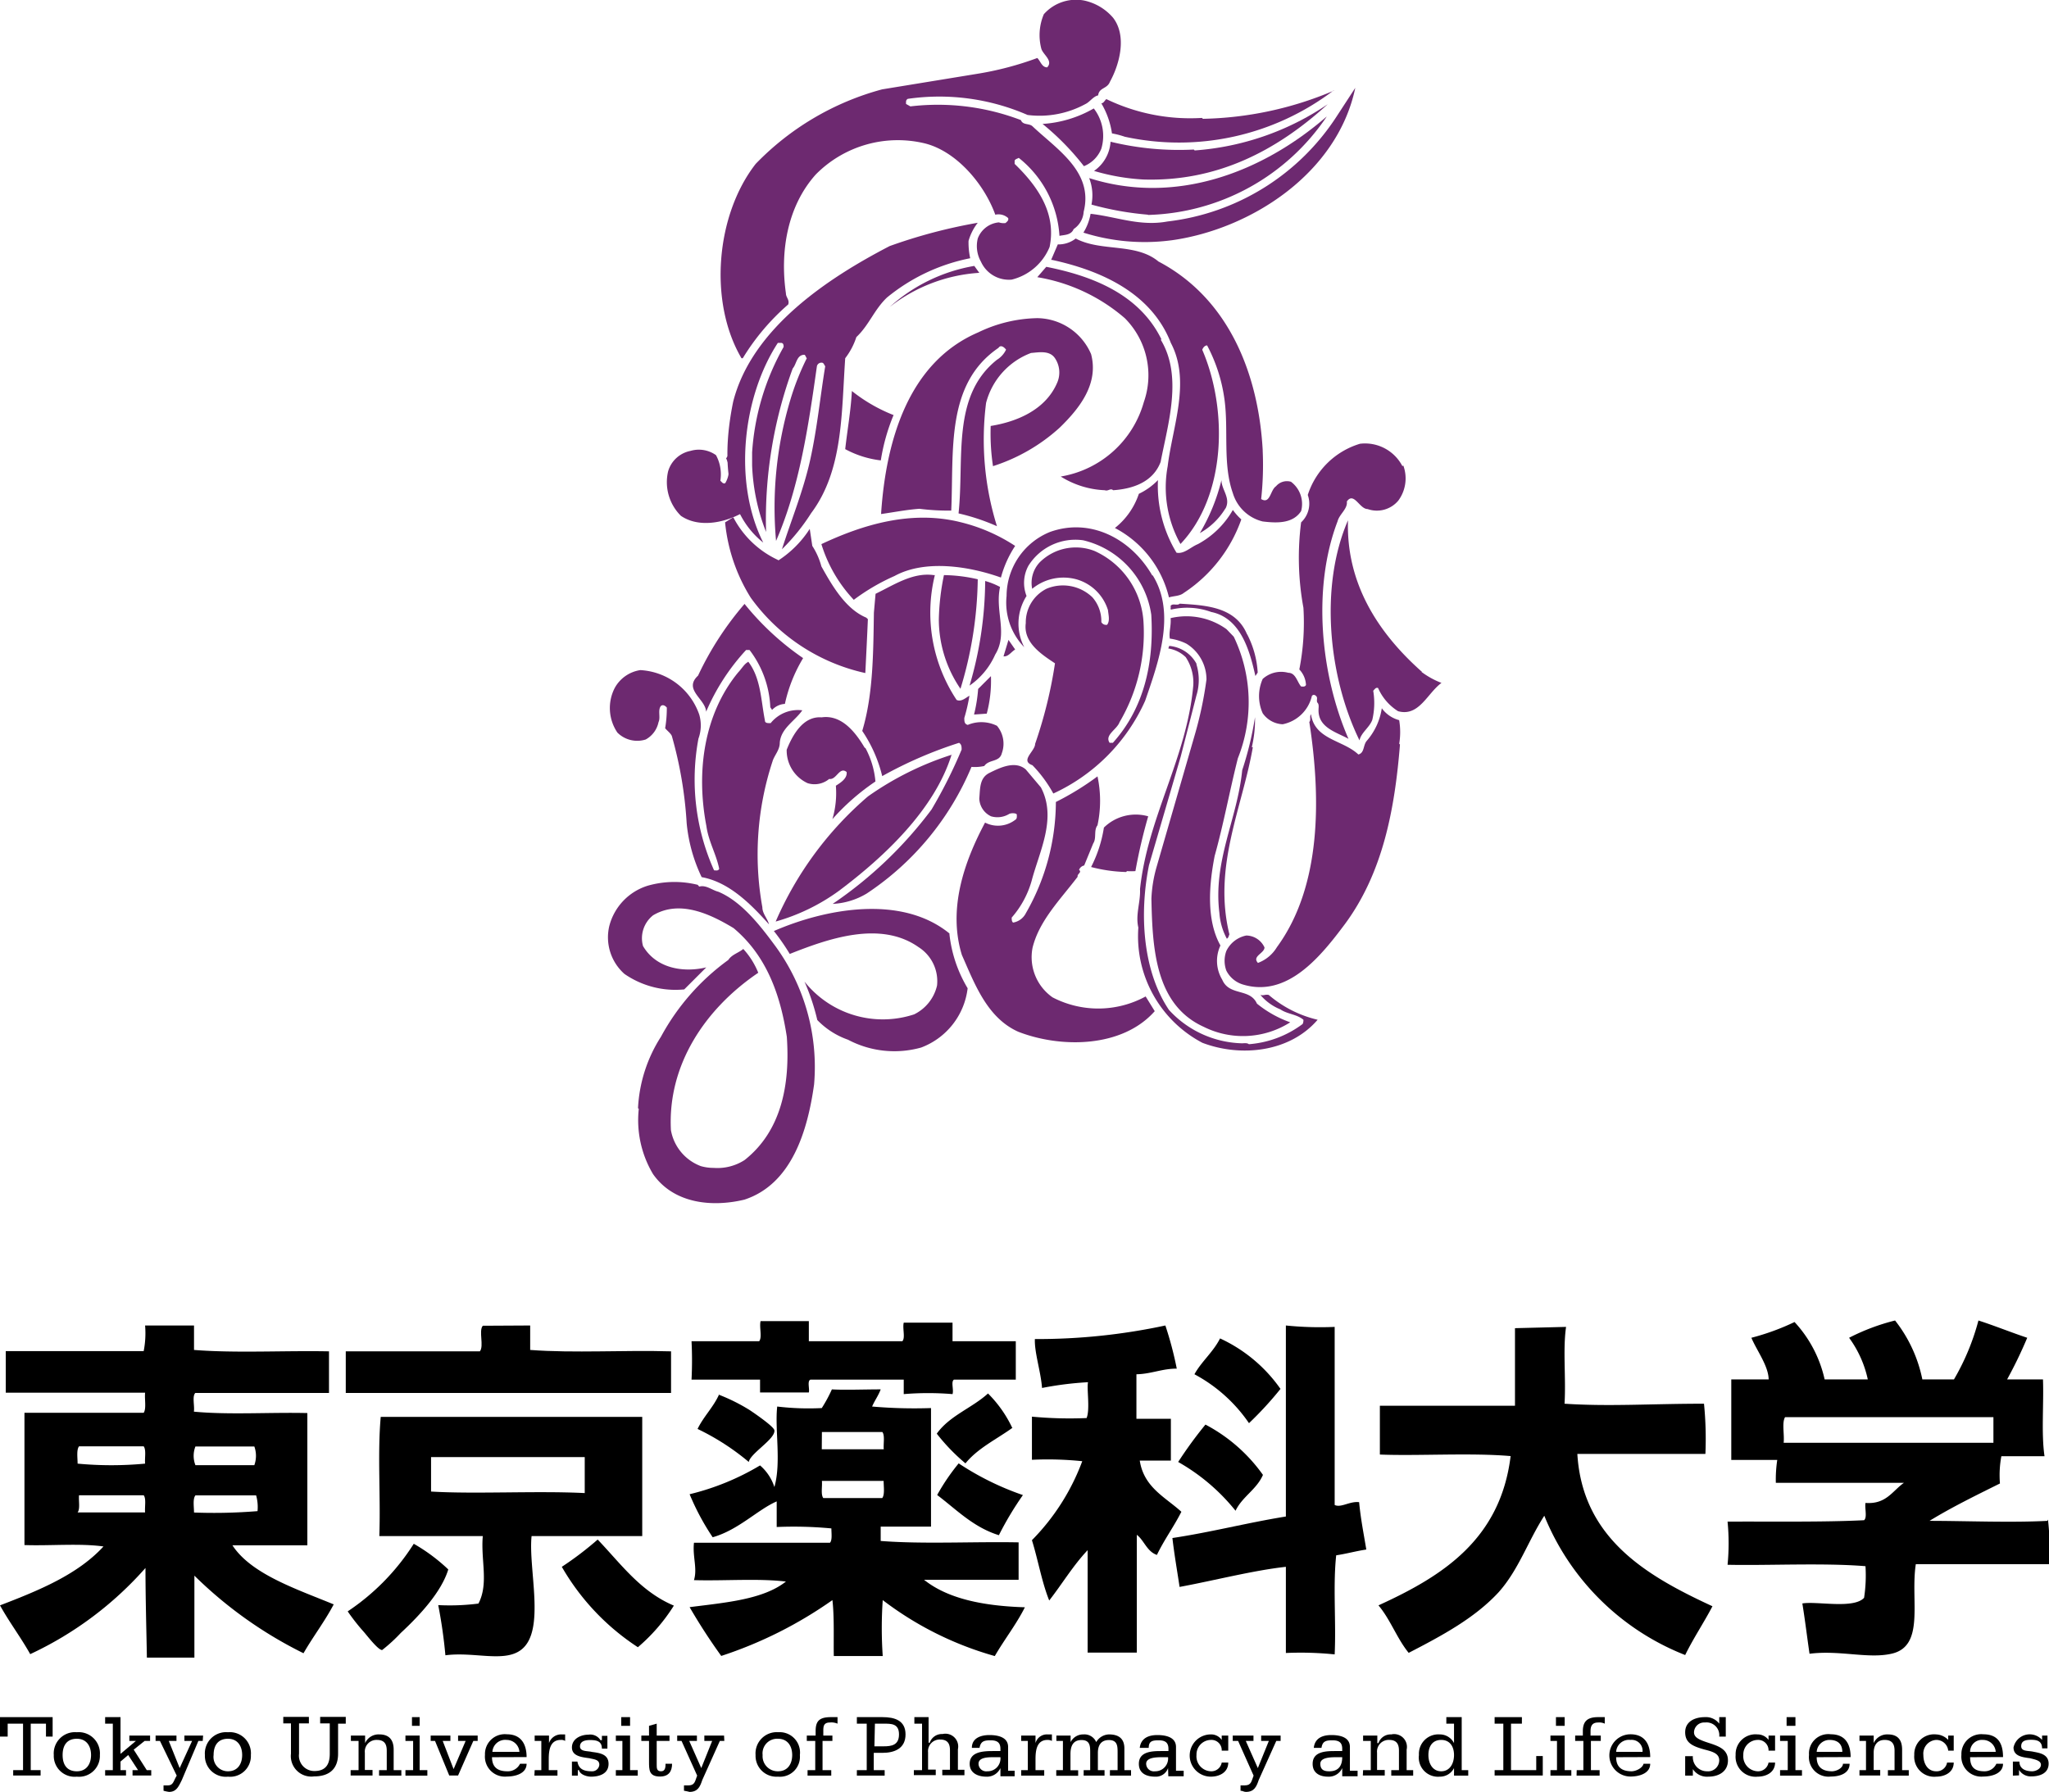 <svg height="139.95" viewBox="0 0 160 139.95" width="160" xmlns="http://www.w3.org/2000/svg" xmlns:xlink="http://www.w3.org/1999/xlink"><clipPath id="a" transform="translate(0 -.02)"><path d="m0 0h160v140h-160z"/></clipPath><g clip-path="url(#a)"><g fill="#6d2970"><path d="m86.92 1.41c1.09 1.42.51 3.62-.25 5-.22.57-.84.43-.92 1.06-.4.09-.65.52-1 .68a7.47 7.47 0 0 1 -4.51.85 17.26 17.26 0 0 0 -9.35-1.26c-.17.09-.14.24-.14.4l.34.19a18.17 18.17 0 0 1 8.63 1.07c.15.41.64.24.9.48 1.9 1.8 4.79 3.56 4 6.68a1.75 1.75 0 0 1 -.78 1.35c-.2.48-.71.45-1.11.53a8.42 8.42 0 0 0 -3.18-6.09c-.1.07-.24.07-.32.21v.26c1.83 1.77 3.27 3.88 2.73 6.49a4.31 4.31 0 0 1 -2.96 2.55 2.39 2.39 0 0 1 -2.4-1.4 2.49 2.49 0 0 1 -.25-1.81 1.94 1.94 0 0 1 1.65-1.26 1.13 1.13 0 0 0 .52.05c.1-.1.27-.2.2-.39a1.12 1.12 0 0 0 -1-.26c-.86-2.38-3-4.92-5.46-5.56a9 9 0 0 0 -8.56 2.42c-2.22 2.48-2.8 6-2.33 9.28 0 .33.3.5.18.87a17.81 17.81 0 0 0 -3.55 4.2h-.1c-2.59-4.41-2-11.2 1.11-15.18a21.48 21.48 0 0 1 9.87-5.82l7.4-1.21a24.81 24.81 0 0 0 4.72-1.24c.25.24.35.73.77.73.5-.52-.34-1-.46-1.47a4.17 4.17 0 0 1 .2-2.68 3.36 3.36 0 0 1 3.14-1.07 4.11 4.11 0 0 1 2.27 1.35" transform="translate(0 -.02)"/><path d="m91.46 18.79a15.89 15.89 0 0 1 -6.86-.6 4.16 4.16 0 0 0 .56-1.47c2 .22 3.84 1 6 .6a18.26 18.26 0 0 0 13.23-8.23l1.44-2.21c-1.41 6.72-8.21 11.06-14.36 11.91" transform="translate(0 -.02)"/><path d="m104.13 7.09a19.94 19.94 0 0 1 -16.3 3.61 6.59 6.59 0 0 0 -1-.26 6.49 6.49 0 0 0 -.83-2.35c.17 0 .25-.21.39-.33a15.06 15.06 0 0 0 7.47 1.47l.07.07a27.41 27.41 0 0 0 10.25-2.21" transform="translate(0 -.02)"/><path d="m103.68 8.16c-4.09 3.73-8.75 6.06-14.41 5.88a16.68 16.68 0 0 1 -3.84-.67 3 3 0 0 0 1.29-2.28 22.59 22.59 0 0 0 6.5.61l.07.07a21.19 21.19 0 0 0 10.39-3.61" transform="translate(0 -.02)"/><path d="m86 11.63a2.43 2.43 0 0 1 -1.36 1.37 20.34 20.34 0 0 0 -3.23-3.3 9.17 9.17 0 0 0 4-1.21 3.5 3.5 0 0 1 .59 3.14" transform="translate(0 -.02)"/><path d="m89.66 16.79a23.89 23.89 0 0 1 -4.43-.79 3.71 3.71 0 0 0 -.18-2.07c6.72 2.14 13.5-.42 18.56-4.82a17.38 17.38 0 0 1 -14 7.7" transform="translate(0 -.02)"/><path d="m75.63 18.86a5.83 5.83 0 0 0 .13 1.33 14.74 14.74 0 0 0 -6.5 3.07c-1 .95-1.4 2.16-2.39 3.09a5.45 5.45 0 0 1 -.87 1.65c-.3 4.3-.15 8.75-2.66 12.1a15.74 15.74 0 0 1 -2.28 2.82c.74-2.33 1.67-4.56 2.21-7s.77-4.87 1.17-7.3c-.08-.07-.08-.19-.2-.26a.36.36 0 0 0 -.45.26c-.67 4.73-1.36 9.44-3.19 13.65a29.28 29.28 0 0 1 1.11-11 20.22 20.22 0 0 1 1.29-3.27c-.08-.08-.08-.2-.18-.27-.62 0-.61.72-.92 1.07a34.22 34.22 0 0 0 -2.08 12.77 15.81 15.81 0 0 1 -1.09-5.21v-1a19.25 19.25 0 0 1 2.46-8.24c0-.12 0-.31-.2-.32h-.25c-2.74 4.2-3.52 10.87-1.14 15.6-3.22-2.55-3.12-7.23-2.35-11 1.46-5.76 7.44-9.68 12.22-12.16a41.17 41.17 0 0 1 6.88-1.82 4.14 4.14 0 0 0 -.72 1.42" transform="translate(0 -.02)"/><path d="m90.49 20.46c5.48 2.9 7.78 8.79 8.11 14.71v.07a24.59 24.59 0 0 1 -.12 3.76c.71.43.71-.71 1.16-1a1.11 1.11 0 0 1 1.17-.35 2.16 2.16 0 0 1 .79 2.29c-.65 1-1.93.94-3 .81a3.23 3.23 0 0 1 -2.33-2.21c-.8-2.26-.33-4.9-.65-7.29a12.59 12.59 0 0 0 -1.36-4.25c-.2 0-.33.2-.38.34 2 4.64 1.89 11.39-1.7 15.17a9.07 9.07 0 0 1 -1-6.07c.37-3.09 1.83-6.63.25-9.63-1.55-4-5.63-5.7-9.28-6.49h-.07l.52-1.21a2.18 2.18 0 0 0 1.4-.46c2 1.06 4.69.31 6.48 1.81" transform="translate(0 -.02)"/><path d="m76.47 21.33a12.64 12.64 0 0 0 -7 2.67 13.16 13.16 0 0 1 6.61-3.21z" transform="translate(0 -.02)"/><path d="m90.63 26.54c1.74 2.86.58 6.54 0 9.56-.61 1.61-2.23 2.11-3.71 2.21-.21-.19-.38.1-.65 0a7 7 0 0 1 -3.44-1.07 8.12 8.12 0 0 0 6.49-5.82 6.31 6.31 0 0 0 -1.49-6.55 13.91 13.91 0 0 0 -6.83-3.2l.7-.81c3.47.69 7.24 2.07 9 5.68" transform="translate(0 -.02)"/><path d="m81 24.87a4.63 4.63 0 0 1 4.2 2.81c.6 2.28-.84 4.18-2.46 5.75a14.14 14.14 0 0 1 -5.2 3 17 17 0 0 1 -.18-3.14c2-.32 4.26-1.23 5.18-3.35a2 2 0 0 0 -.16-1.94c-.42-.63-1.25-.46-1.87-.41a5.69 5.69 0 0 0 -3.51 3.9 22.71 22.71 0 0 0 .85 9.63 16.51 16.51 0 0 0 -3-1c.46-4.31-.57-9.16 3-12a1.87 1.87 0 0 0 .71-.79c-.14-.19-.42-.41-.59-.14-4.14 2.82-3.48 8-3.69 12.71a17.68 17.68 0 0 1 -2.48-.14c-1 .07-2 .27-3 .41.37-5.66 2.1-11.84 7.59-14.19a11 11 0 0 1 4.61-1.11" transform="translate(0 -.02)"/><path d="m69.78 32.43a15.48 15.48 0 0 0 -1 3.55 7.71 7.71 0 0 1 -2.78-.88c.17-1.52.44-3 .52-4.54a12.64 12.64 0 0 0 3.23 1.87" transform="translate(0 -.02)"/><path d="m109.58 36.38a2.92 2.92 0 0 1 -.39 2.74 2.18 2.18 0 0 1 -2.4.66c-.63 0-1.07-1.38-1.62-.59.08.57-.59 1-.72 1.54-2 5.23-1.33 12 .85 17-.92-.52-2.38-.86-2.34-2.28 0-.17.05-.4-.07-.53s0-.35-.07-.47-.25-.24-.38-.07a2.93 2.93 0 0 1 -2.28 2.21 2 2 0 0 1 -1.56-.86 3.29 3.29 0 0 1 0-2.68 2.14 2.14 0 0 1 2-.48c.58 0 .69.72 1 1.07.13 0 .3.05.38-.12a1.88 1.88 0 0 0 -.52-1.21 19.05 19.05 0 0 0 .32-4.82 21.6 21.6 0 0 1 -.18-6.67 2 2 0 0 0 .52-2.14 6.14 6.14 0 0 1 4.08-4 3.29 3.29 0 0 1 3.31 1.75" transform="translate(0 -.02)"/><path d="m58.23 39.92c-1.39.88-3.57 1.41-5.06.39a3.7 3.7 0 0 1 -1-3.47 2.27 2.27 0 0 1 1.74-1.6 2.31 2.31 0 0 1 2 .33 3.15 3.15 0 0 1 .34 2c.12.1.2.26.38.19a2 2 0 0 0 .07-1.94l.72-1a14.87 14.87 0 0 0 .77 5.15" transform="translate(0 -.02)"/><path d="m91.87 43.19c.6.12 1.1-.44 1.67-.67a6.94 6.94 0 0 0 2.73-2.67 4.55 4.55 0 0 0 .66.74 11.38 11.38 0 0 1 -4.49 5.74c-.32.26-.78.23-1.16.35a8.31 8.31 0 0 0 -4.22-5.42 5.71 5.71 0 0 0 1.87-2.67 5.12 5.12 0 0 0 1.49-1.07 10.1 10.1 0 0 0 1.45 5.67" transform="translate(0 -.02)"/><path d="m95.69 39.73a5.46 5.46 0 0 1 -2 1.93 15.1 15.1 0 0 0 1.69-4.14c0 .75.74 1.39.32 2.21" transform="translate(0 -.02)"/><path d="m60.77 43.8a8.28 8.28 0 0 0 2.46-2.47l.2 1.33a5.59 5.59 0 0 1 .71 1.6c.83 1.49 1.89 3.33 3.5 4l.13.12c-.06 1.41-.13 2.81-.2 4.21a15 15 0 0 1 -8.95-5.89 13.56 13.56 0 0 1 -2-5.88l.64-.4a7.46 7.46 0 0 0 3.52 3.35" transform="translate(0 -.02)"/><path d="m79.27 42.66a8.44 8.44 0 0 0 -1.11 2.47c-2.43-.87-5.9-1.44-8.31-.12a16.21 16.21 0 0 0 -3.18 1.86 11.09 11.09 0 0 1 -2.53-4.35c3.23-1.52 7-2.67 10.84-1.72a13.61 13.61 0 0 1 4.29 1.86" transform="translate(0 -.02)"/><path d="m111 52.5a6.44 6.44 0 0 0 1.56.86c-1.11.81-1.75 2.66-3.39 2.21a4.06 4.06 0 0 1 -1.56-1.81c-.18-.07-.26.1-.38.21a5.76 5.76 0 0 1 -.07 2.27c-.22.61-.88 1-1 1.61-2.41-4.92-3.15-12-.9-17.19-.15 4.83 2.24 8.7 5.78 11.84" transform="translate(0 -.02)"/><path d="m90 44.94c1.88 3 .42 6.9-.58 9.82a14.49 14.49 0 0 1 -7.17 7.24 10.21 10.21 0 0 0 -1.63-2.21c-1-.36.21-1.09.21-1.67a35.05 35.05 0 0 0 1.55-6.29c-1-.67-2.49-1.6-2.28-3.14a2.94 2.94 0 0 1 1.63-2.69 3.32 3.32 0 0 1 3.57.67 2.82 2.82 0 0 1 .7 1.94.42.42 0 0 0 .45.21c.24-.31.1-.79.07-1.14a3.61 3.61 0 0 0 -2.46-2.41 3.85 3.85 0 0 0 -3.46.74 2.34 2.34 0 0 1 .59-2.07 4 4 0 0 1 4.29-.88 6.51 6.51 0 0 1 3.82 5.69 13.76 13.76 0 0 1 -1.88 7.68c-.2.57-1.19 1-.77 1.61h.25c2.45-2.73 3.22-6.25 3-10a7 7 0 0 0 -5.32-5.82 4.32 4.32 0 0 0 -4.28 2 2.8 2.8 0 0 0 -.14 2.35 4 4 0 0 0 -.18 4 5 5 0 0 1 -1.38-4 5.42 5.42 0 0 1 3.39-5c3.17-1.14 6.35.54 8 3.42" transform="translate(0 -.02)"/><path d="m73 44.94a12.31 12.31 0 0 0 1.7 9.75c.36.17.7-.16 1-.33a13.78 13.78 0 0 1 -.4 1.74c0 .25 0 .47.27.54a2.75 2.75 0 0 1 2.28.07 2.17 2.17 0 0 1 .38 2.14c-.18.72-1 .46-1.37 1a3.39 3.39 0 0 1 -1 .07 22.08 22.08 0 0 1 -8.18 9.89 5.68 5.68 0 0 1 -2.66.81 32.18 32.18 0 0 0 7.72-7.37 37.9 37.9 0 0 0 2.35-4.68c0-.21 0-.41-.2-.53a32.6 32.6 0 0 0 -6 2.6 10.83 10.83 0 0 0 -1.56-3.53c.86-2.85.86-6.12.91-9.24l.13-1.47c1.43-.69 2.9-1.69 4.54-1.46" transform="translate(0 -.02)"/><path d="m76.35 45.27a30.48 30.48 0 0 1 -1.35 8.55 9.63 9.63 0 0 1 -1.69-5.41 18.81 18.81 0 0 1 .4-3.47 12.18 12.18 0 0 1 2.66.33" transform="translate(0 -.02)"/><path d="m78.09 45.87c-.41 1.9.64 3.64-.38 5.28a5.77 5.77 0 0 1 -2 2.42 29.33 29.33 0 0 0 1.22-8.17 5.72 5.72 0 0 1 1.17.47" transform="translate(0 -.02)"/><path d="m97.38 49.55a7.41 7.41 0 0 1 .83 3l-.18.27c-.43-1.91-1.12-4.53-3.45-5a5.5 5.5 0 0 0 -3.12-.19c-.11 0 0-.19-.06-.27.16-.26.52 0 .72-.19 2 .13 4.35.22 5.26 2.4" transform="translate(0 -.02)"/><path d="m62.71 51.43a11.67 11.67 0 0 0 -1.42 3.57 1.47 1.47 0 0 0 -1 .47l-.14-.21a7.89 7.89 0 0 0 -1.62-4.47h-.27a16.8 16.8 0 0 0 -3.12 4.82c-.05-1-1.81-1.73-.63-2.82a24.4 24.4 0 0 1 3.63-5.6 21.4 21.4 0 0 0 4.54 4.21" transform="translate(0 -.02)"/><path d="m96.34 49.75a11.81 11.81 0 0 1 .32 9.5c-.64 2.53-1.11 5.12-1.81 7.62-.44 2.25-.67 5 .45 7a2.84 2.84 0 0 0 .14 2.67c.55 1.3 2.16.64 2.71 1.87a8.74 8.74 0 0 0 2.6 1.46 6.87 6.87 0 0 1 -6.76.35c-3.77-1.71-4-6.09-4.08-10a10.45 10.45 0 0 1 .4-2.47l3-10.38a29.24 29.24 0 0 0 .9-4.28 3.28 3.28 0 0 0 -1.56-2.79 4.18 4.18 0 0 0 -1.3-.4c-.09-.5.11-1 .06-1.6a5.36 5.36 0 0 1 4.36.86z" transform="translate(0 -.02)"/><path d="m79.27 50.75c-.32.19-.52.57-.91.54l.39-1.29z" transform="translate(0 -.02)"/><path d="m93.42 51.89a4.16 4.16 0 0 1 0 2.47l-1.22 4.75-2.48 8.49c-.75 3.73-.52 8.2 1.56 11.3a8 8 0 0 0 5.72 2.61c.09 0 .39-.05.52.07a8 8 0 0 0 4.2-1.58.7.7 0 0 0 .06-.33c-.53-.44-1.24-.43-1.8-.81a4 4 0 0 1 -1.56-1.13c.25.08.37-.06.65 0a9 9 0 0 0 3.82 1.94c-2.18 2.54-6 2.94-9 1.8a9.4 9.4 0 0 1 -5-9c-.24-1 .18-2 .13-3 .6-5.64 3.65-10.23 4.16-15.91a3.59 3.59 0 0 0 -.59-2.21 2.52 2.52 0 0 0 -1.36-.68l.07-.2a2.69 2.69 0 0 1 2.14 1.41" transform="translate(0 -.02)"/><path d="m58.42 51.69c1 1.29 1 3.05 1.31 4.6 0 .24.27.21.45.21a2.74 2.74 0 0 1 2.47-1c-.59.85-1.68 1.41-1.76 2.54 0 .57-.44 1-.57 1.46a23.24 23.24 0 0 0 -.79 11.38c0 .5.4.88.52 1.34-1.51-1.69-3.17-3.31-5.26-3.69a12.46 12.46 0 0 1 -1.17-4.21 31.68 31.68 0 0 0 -1.16-6.82c-.1-.22-.35-.39-.52-.6a9.46 9.46 0 0 0 .13-1.61c-.11-.14-.31-.27-.47-.12-.25.33 0 .88-.18 1.26a2 2 0 0 1 -1 1.35 2.19 2.19 0 0 1 -2.21-.54 3.42 3.42 0 0 1 -.21-3.48 2.74 2.74 0 0 1 2-1.4 5.17 5.17 0 0 1 4.6 3.47 3 3 0 0 1 -.06 1.88 17.32 17.32 0 0 0 1.22 10.29c.15 0 .32.06.4-.12-.23-1.15-.84-2.15-1-3.34-.83-4.32-.16-8.79 2.48-12 .27-.28.49-.68.77-.81" transform="translate(0 -.02)"/><path d="m77.06 55.76-1 .07a11.87 11.87 0 0 0 .32-2l1-1a10 10 0 0 1 -.33 2.94" transform="translate(0 -.02)"/><path d="m109.26 56.29a5.56 5.56 0 0 1 0 1.82l.06.06c-.41 5.09-1.34 10-4.28 14-1.93 2.59-4.55 5.83-8.04 4.73a2.14 2.14 0 0 1 -1.24-1.07 2.23 2.23 0 0 1 0-1.53 2.21 2.21 0 0 1 1.56-1.21 1.59 1.59 0 0 1 1.42.93c0 .46-1 .69-.51 1.21a2.91 2.91 0 0 0 1.48-1.23c3.48-4.75 3.45-11.63 2.53-17.59.15-.15 0-.43.13-.6.3 2 2.5 2 3.7 3.14.49-.12.36-.73.66-1.07a5 5 0 0 0 1.17-2.54 2.45 2.45 0 0 0 1.36.93" transform="translate(0 -.02)"/><path d="m67.57 58.43a6.76 6.76 0 0 1 .79 2.63 17.75 17.75 0 0 0 -3.36 2.94 7.21 7.21 0 0 0 .27-2.61c.34-.22.91-.56.84-1.07-.56-.46-.79.64-1.36.54a1.79 1.79 0 0 1 -1.69.33 2.81 2.81 0 0 1 -1.63-2.61c.46-1.15 1.28-2.64 2.73-2.53 1.6-.23 2.69 1.24 3.37 2.39" transform="translate(0 -.02)"/><path d="m97.83 58.38c-.83 4.77-3.13 9.32-1.83 14.62-.06.12-.06.26-.2.34a5 5 0 0 1 -.58-2c-.51-4.09 1.4-7.34 1.78-11.16a26.13 26.13 0 0 0 1-4.14 9.32 9.32 0 0 1 -.25 2.34" transform="translate(0 -.02)"/><path d="m74.32 58.92c-1.32 4.31-5.24 8-8.81 10.68a15.59 15.59 0 0 1 -4.94 2.4 27 27 0 0 1 7.2-9.77 23.88 23.88 0 0 1 6.55-3.26" transform="translate(0 -.02)"/><path d="m81.28 61.52c1.27 2.4-.12 5-.72 7.29a7.43 7.43 0 0 1 -1.56 2.88c0 .14 0 .31.11.39a1.37 1.37 0 0 0 1-.74 17.53 17.53 0 0 0 2.34-8.68 21.65 21.65 0 0 0 3.25-2 9.11 9.11 0 0 1 0 3.82c-.31.4-.06 1-.33 1.41l-.71 1.73a.55.55 0 0 0 -.4.34c.25.21-.17.31-.11.54-1.35 1.78-3 3.42-3.52 5.54a3.83 3.83 0 0 0 1.56 3.88 7.73 7.73 0 0 0 7.27-.07l.71 1.15c-2.54 2.87-7.32 2.9-10.65 1.61-2.45-1.09-3.42-3.77-4.41-6-1.11-3.61.19-7.3 1.81-10.34a2.21 2.21 0 0 0 2.35-.21c.16-.09.13-.26.13-.4s-.43-.15-.59-.07a1.76 1.76 0 0 1 -1.42.19 1.59 1.59 0 0 1 -.92-1.39c.07-.75 0-1.61.79-2s2-1 2.84-.27z" transform="translate(0 -.02)"/><path d="m89.66 63.78a42.34 42.34 0 0 0 -1 4.28 4.8 4.8 0 0 1 -.66 0l-.06.07a11.92 11.92 0 0 1 -2.74-.39 10.1 10.1 0 0 0 1-3.08 3.55 3.55 0 0 1 3.46-.88" transform="translate(0 -.02)"/><path d="m54.6 69.27c.54-.15 1 .28 1.49.4 1.82.76 3.29 2.66 4.48 4.28a16 16 0 0 1 3 10.77c-.5 3.57-1.72 7.78-5.44 9-2.49.6-5.5.34-7.14-2a8.22 8.22 0 0 1 -1.11-5.09l-.06-.05a11.37 11.37 0 0 1 1.79-5.58 17.93 17.93 0 0 1 5.26-6c.28-.43.8-.55 1.17-.86a6.12 6.12 0 0 1 1.17 1.86c-4.15 2.81-7.09 7.2-6.82 12.29a3.68 3.68 0 0 0 2.33 2.81 3.55 3.55 0 0 0 1 .14 3.92 3.92 0 0 0 2.42-.61c2.89-2.28 3.56-5.92 3.3-9.63-.49-3.2-1.54-6.3-4.16-8.49-1.79-1.08-4.19-2.24-6.28-1a2.28 2.28 0 0 0 -.79 2.4c1 1.71 3.07 2.11 4.94 1.67l-1.72 1.72a7 7 0 0 1 -4.67-1.21 3.82 3.82 0 0 1 -1.18-3.75 4.46 4.46 0 0 1 3-3.14 7.58 7.58 0 0 1 3.9-.07z" transform="translate(0 -.02)"/><path d="m74.14 73a10.37 10.37 0 0 0 1.42 4.21 5.66 5.66 0 0 1 -3.63 4.63 7.74 7.74 0 0 1 -5.71-.61 6.15 6.15 0 0 1 -2.4-1.54 17.11 17.11 0 0 0 -1-3 7.82 7.82 0 0 0 8.56 2.56 3.34 3.34 0 0 0 1.79-2.25 3.15 3.15 0 0 0 -1.44-3c-3-2.12-7.11-.64-10.06.53a17.37 17.37 0 0 0 -1.24-1.79c4-1.74 9.94-2.88 13.71.19" transform="translate(0 -.02)"/></g><path d="m59.35 103.21h3.81v1.57h7.3c.25-.26 0-1 .11-1.45h3.81v1.45h4.94v3h-4.83c-.25.16 0 .78-.11 1.13a23.07 23.07 0 0 0 -3.81 0v-1.13h-7.29c-.26.12-.05.71-.12 1h-3.81v-1h-5.35a30.12 30.12 0 0 0 0-3h5.28c.25-.3 0-1.08.11-1.57" transform="translate(0 -.02)"/><path d="m41.4 103.55v1.91c3.44.26 7.36 0 11 .11v3.25h-25.4v-3.25h10.47c.34-.41-.11-1.61.23-2z" transform="translate(0 -.02)"/><path d="m91.88 106.92c-1.15 0-2 .42-3.14.44v3.48h2.69v3.26h-2.43c.32 2.1 2 2.86 3.25 4-.59 1.17-1.34 2.18-1.91 3.37-.78-.26-1-1.14-1.57-1.57v9.2h-3.84v-8c-1.13 1.19-2 2.65-3 3.93-.58-1.44-.87-3.17-1.35-4.71a17.41 17.41 0 0 0 3.93-6.17 26.43 26.43 0 0 0 -3.93-.11c0-1.09 0-2.64 0-3.37a31.26 31.26 0 0 0 4.27.11c.28-.69 0-2.28.11-2.8a25.87 25.87 0 0 0 -3.59.45c-.1-1.3-.6-2.76-.56-3.82a47.7 47.7 0 0 0 10.19-1.06 27.63 27.63 0 0 1 .89 3.37" transform="translate(0 -.02)"/><path d="m100.41 103.55a26.16 26.16 0 0 0 3.81.11v13.91c.5.24 1.18-.31 1.91-.22.12 1.3.36 2.48.56 3.7-.81.12-1.54.33-2.35.45-.26 2.36 0 5.2-.12 7.74a26.12 26.12 0 0 0 -3.81-.11v-6.73c-2.56.28-5.59 1.07-8.3 1.57-.19-1.27-.41-2.51-.56-3.82 3-.45 5.83-1.19 8.86-1.68z" transform="translate(0 -.02)"/><path d="m122.29 103.66c-.26 1.76 0 4-.12 6 3.51.23 6.68 0 10.89 0a27.72 27.72 0 0 1 .11 3.92h-10c.4 6.65 5.49 9.56 10.55 11.9-.68 1.3-1.48 2.48-2.13 3.81a19.6 19.6 0 0 1 -11-10.88c-1.29 2-2 4.23-3.59 6-1.86 2-4.37 3.35-7 4.71-.91-1.11-1.43-2.61-2.36-3.71 5-2.28 9.52-5.14 10.32-11.66-3.11-.27-7.28 0-10.21-.12v-3.81h10.55v-6.06z" transform="translate(0 -.02)"/><path d="m100 108.49a27.34 27.34 0 0 1 -2.47 2.69 12 12 0 0 0 -4.26-3.82c.55-1 1.47-1.74 2-2.8a11.77 11.77 0 0 1 4.71 3.93" transform="translate(0 -.02)"/><path d="m79.09 111.52c-1.25.91-2.73 1.6-3.7 2.8a15.18 15.18 0 0 1 -2.24-2.32c1-1.41 2.75-2 4-3.14a9.52 9.52 0 0 1 1.9 2.7" transform="translate(0 -.02)"/><path d="m56.09 108.94a14.25 14.25 0 0 1 2.47 1.23c.58.39 1.88 1.3 1.91 1.57.08.68-1.88 1.79-2 2.47a18.94 18.94 0 0 0 -4-2.58c.49-1 1.23-1.69 1.68-2.69" transform="translate(0 -.02)"/><path d="m159.87 118.81c-2.9.15-6.39 0-9.2 0 1.74-1.07 3.65-2 5.5-2.92a8 8 0 0 1 .11-2.13h3.37c-.26-1.77-.05-4-.12-6h-2.8a34.89 34.89 0 0 0 1.57-3.25c-1.29-.43-2.51-.93-3.81-1.35a18.36 18.36 0 0 1 -1.91 4.6h-2.47a10.94 10.94 0 0 0 -2.13-4.6 16.6 16.6 0 0 0 -3.59 1.35 8.55 8.55 0 0 1 1.46 3.25h-3.37a9.68 9.68 0 0 0 -2.35-4.48 18.62 18.62 0 0 1 -3.37 1.23c.42 1 1.33 2.19 1.35 3.25h-2.92v6.29h3.59a10.31 10.31 0 0 0 -.11 1.79h10c-.9.63-1.38 1.69-3 1.57-.07.42.15 1.12-.11 1.35-3.19.16-7.23.09-10.66.11a17.25 17.25 0 0 1 0 3.37c3.11.07 7.48-.16 10.77.11a11.52 11.52 0 0 1 -.11 2.47c-.82.89-3.67.25-4.82.44.21 1.29.37 2.63.56 3.93 2.35-.3 4.56.41 6.39 0 2.66-.58 1.47-4.16 1.91-7h10.43a21.74 21.74 0 0 0 -.11-3.48m-20.64-6c.07-.64-.15-1.57.11-2h16.27v2z" transform="translate(0 -.02)"/><path d="m98.62 115.22c-.5 1.15-1.61 1.69-2.14 2.8a15.57 15.57 0 0 0 -4.48-3.81 32.56 32.56 0 0 1 2.13-2.92 12.82 12.82 0 0 1 4.49 3.93" transform="translate(0 -.02)"/><path d="m50.15 120v-9.31h-20.42c-.26 2.88 0 6.25-.11 9.31h8.08c-.17 1.87.48 3.7-.34 5.27a17.63 17.63 0 0 1 -3.14.12 38.51 38.51 0 0 1 .56 3.92c2.25-.3 4.62.6 5.94-.45 1.9-1.5.52-6.31.79-8.86zm-16.49-3.48v-2.69h12v2.81c-3.73-.19-8.6.09-12-.12" transform="translate(0 -.02)"/><path d="m79.88 116.79a25.24 25.24 0 0 0 -1.88 3.14c-2-.62-3.31-2-4.82-3.14a16.5 16.5 0 0 1 1.68-2.47 22 22 0 0 0 5 2.47" transform="translate(0 -.02)"/><path d="m72.14 123.41h7.4v-2.92c-3.55-.07-7.4.15-10.77-.11v-1.12h3.93v-9.26a38.17 38.17 0 0 1 -4.6-.12c.2-.47.49-.85.67-1.34-1.29 0-2.85.06-3.81 0a11.31 11.31 0 0 1 -.79 1.46 20.62 20.62 0 0 1 -3.48-.12c-.2 1.8.33 4.35-.22 6.29a3.73 3.73 0 0 0 -1.12-1.69 19.71 19.71 0 0 1 -5.5 2.25 19.23 19.23 0 0 0 1.8 3.36c2-.56 3.52-2.16 5-2.8v2a31.22 31.22 0 0 1 4.27.11c0 .38.08.91-.11 1.12h-10.62c-.12 1.09.28 2 0 2.92 2.35.07 5-.15 7.18.11-1.78 1.41-4.72 1.64-7.52 2a45.2 45.2 0 0 0 2.47 3.81 32.67 32.67 0 0 0 8.68-4.36c.16 1.31.08 3.27.11 4.37h3.82a31.86 31.86 0 0 1 0-4.37 26 26 0 0 0 8.75 4.37c.75-1.3 1.66-2.44 2.35-3.81-3.23-.1-6-.66-7.85-2.13m-8-11.56h4.72c.21.27.07.9.11 1.35h-4.84zm.11 5.16c-.21-.27-.07-.9-.11-1.34h4.82c0 .44.1 1.07-.11 1.34z" transform="translate(0 -.02)"/><path d="m26 125.31c-2.89-1.19-6.39-2.35-7.85-4.59h5.85v-10.33c-2.92-.07-6.13.15-8.86-.11.07-.45-.15-1.19.11-1.46h10.44v-3.25c-3.48-.07-7.25.15-10.54-.11v-1.91h-3.82a7.21 7.21 0 0 1 -.11 2h-10.77v3.25h10.88c-.05.52.11 1.24-.11 1.57h-9.31v10.33c2 .07 4.33-.15 6.17.11-2 2.18-5 3.42-8.08 4.6.73 1.32 1.62 2.49 2.36 3.81a27.5 27.5 0 0 0 9-6.73c0 2.44.08 5.15.11 7h3.71c0-2.15 0-3.9 0-6.4a32.87 32.87 0 0 0 8.52 6.06c.75-1.31 1.65-2.47 2.36-3.82m-14.7-7.18h-5.3c.21-.27.07-.9.11-1.34h5.05c.21.27.07.9.11 1.34m0-3.81a28.11 28.11 0 0 1 -5.27 0c0-.44-.1-1.07.11-1.35h5.05c.21.28.07.91.11 1.35m3.93-1.34h4.6a2.15 2.15 0 0 1 0 1.46h-4.6a2 2 0 0 1 0-1.46m-.11 5.16c0-.44-.11-1.07.11-1.34h4.74a3.33 3.33 0 0 1 .11 1.23 41.74 41.74 0 0 1 -4.93.11" transform="translate(0 -.02)"/><path d="m52.62 125.43a14.15 14.15 0 0 1 -2.81 3.25 18.52 18.52 0 0 1 -5.94-6.28 25.48 25.48 0 0 0 2.8-2.13c1.81 1.89 3.34 4.06 5.95 5.16" transform="translate(0 -.02)"/><path d="m35 122.62c-.53 1.72-2.17 3.52-3.7 4.94a12.69 12.69 0 0 1 -1.46 1.34c-.33 0-1.23-1.2-1.46-1.45a16 16 0 0 1 -1.23-1.57 17.79 17.79 0 0 0 5.16-5.28 13.92 13.92 0 0 1 2.69 2" transform="translate(0 -.02)"/><path d="m1.03 138.26h.77v-3.63h-1.2v1.01h-.6v-1.52h4.11v1.52h-.52v-1.01h-1.19v3.63h.77v.42h-2.14z"/><path d="m6 135.32a1.66 1.66 0 0 1 1.8 1.78 1.63 1.63 0 0 1 -1.8 1.69 1.63 1.63 0 0 1 -1.8-1.69 1.66 1.66 0 0 1 1.8-1.78zm0 3.05c.77 0 1.11-.59 1.11-1.27s-.34-1.27-1.11-1.27-1.11.51-1.11 1.27.34 1.27 1.11 1.27z" transform="translate(0 -.02)"/><path d="m8.21 138.26h.6v-3.63h-.6v-.51h1.2v2.87l1.2-1.01h-.51v-.42h1.62v.42h-.43l-.85.68 1.02 1.6h.35v.42h-1.46v-.42h.43l-.77-1.18-.6.51v.67h.43v.42h-1.63z"/><path d="m15.83 136h-.34l-1.29 3.05c-.25.5-.42.93-1 .93a3.41 3.41 0 0 1 -.43-.09v-.42h.34c.43 0 .43-.34.69-.76l-1.31-2.71h-.34v-.42h1.63v.42h-.6l.85 2.12.97-2.12h-.6v-.42h1.46z" transform="translate(0 -.02)"/><path d="m17.8 135.32a1.65 1.65 0 0 1 1.79 1.78 1.62 1.62 0 0 1 -1.79 1.69 1.63 1.63 0 0 1 -1.8-1.69 1.66 1.66 0 0 1 1.8-1.78zm0 3.05c.77 0 1.11-.59 1.11-1.27s-.34-1.27-1.11-1.27-1.12.51-1.12 1.27a1.12 1.12 0 0 0 1.12 1.27z" transform="translate(0 -.02)"/><path d="m27 134.65h-.6v2.35c0 1.18-.68 1.77-1.88 1.77a1.6 1.6 0 0 1 -1.8-1.77v-2.37h-.6v-.51h2v.51h-.77v2.37a1.2 1.2 0 0 0 1.2 1.35c.94 0 1.2-.59 1.2-1.35v-2.37h-.75v-.51h2z" transform="translate(0 -.02)"/><path d="m27.38 138.28h.62v-2.28h-.6v-.42h1.11v.59a1.15 1.15 0 0 1 1.11-.68c.77 0 1.12.43 1.12 1.19v1.6h.6v.43h-1.74v-.43h.6v-1.52c0-.5-.17-.84-.77-.84a.91.91 0 0 0 -.94 1v1.35h.6v.43h-1.71z" transform="translate(0 -.02)"/><path d="m31.66 138.28h.6v-2.28h-.6v-.42h1.11v2.7h.6v.43h-1.71zm1.11-3.46h-.6v-.68h.6z" transform="translate(0 -.02)"/><path d="m37.3 135.98h-.34l-1.19 2.7h-.69l-1.11-2.7h-.34v-.42h1.54v.42h-.6l.85 2.2.94-2.2h-.59v-.42h1.53z"/><path d="m38.42 137.27c0 .76.42 1.1 1.19 1.1a1.06 1.06 0 0 0 1-.59h.51c0 .76-.86 1-1.54 1a1.56 1.56 0 0 1 -1.71-1.69 1.55 1.55 0 0 1 1.71-1.61c1.11 0 1.54.77 1.54 1.78zm2.14-.42a1 1 0 0 0 -1-.93 1 1 0 0 0 -1.11.93z" transform="translate(0 -.02)"/><path d="m41.75 138.28h.52v-2.28h-.52v-.42h1.12v.59a1 1 0 0 1 1-.68h.26v.51a.55.55 0 0 0 -.34-.08c-.86 0-.94.84-.94 1.52v.84h.68v.43h-1.8z" transform="translate(0 -.02)"/><path d="m44.66 138.71v-1.1h.43c.09.59.51.76 1.11.76a.56.56 0 0 0 .6-.51c0-.42-.43-.42-.77-.51-.6-.08-1.37-.16-1.37-.84s.69-1 1.29-1a.94.94 0 0 1 .94.43h.11v-.34h.43v1h-.43c0-.59-.42-.67-.94-.67-.34 0-.77.08-.77.5s.6.34.94.43c.6.08 1.29.17 1.29.93s-.69 1-1.37 1c-.34 0-.86-.17-.94-.51h-.09v.43z" transform="translate(0 -.02)"/><path d="m48.09 138.28h.51v-2.28h-.51v-.42h1.11v2.7h.6v.43h-1.71zm1.11-3.46h-.69v-.68h.69z" transform="translate(0 -.02)"/><path d="m52.28 136h-1v1.86c0 .26 0 .51.34.51s.35-.34.35-.59h.51c0 .59-.26 1-.94 1-.86 0-.86-.51-.86-1.18v-1.6h-.6v-.42h.6v-.76l.6-.17v.93h1z" transform="translate(0 -.02)"/><path d="m56.56 136h-.35l-1.37 3.05c-.17.5-.34.93-1 .93a3.86 3.86 0 0 0 -.43-.09v-.42h.34c.52 0 .52-.34.69-.76l-1.22-2.71h-.34v-.42h1.54v.42h-.6l.94 2.12.85-2.12h-.61v-.42h1.54z" transform="translate(0 -.02)"/><path d="m60.75 135.32a1.59 1.59 0 0 1 1.71 1.78 1.56 1.56 0 0 1 -1.71 1.69 1.63 1.63 0 0 1 -1.75-1.69 1.66 1.66 0 0 1 1.8-1.78zm0 3.05c.77 0 1.11-.59 1.11-1.27s-.34-1.27-1.11-1.27a1.14 1.14 0 0 0 -1.2 1.27 1.18 1.18 0 0 0 1.2 1.27z" transform="translate(0 -.02)"/><path d="m63.06 138.28h.6v-2.28h-.66v-.42h.69v-.34c0-.76.25-1.1 1.2-1.1h.51v.51a1.21 1.21 0 0 0 -.6-.09c-.51 0-.51.34-.51.68v.34h.71v.42h-.77v2.28h.68v.43h-1.85z" transform="translate(0 -.02)"/><path d="m66.91 138.28h.77v-3.63h-.77v-.51h2c.94 0 1.8.25 1.8 1.35s-.86 1.44-1.8 1.44h-.68v1.35h.85v.43h-2.17zm1.37-1.86h.72c.6 0 1.2-.08 1.2-.93s-.6-.84-1.2-.84h-.68z" transform="translate(0 -.02)"/><path d="m71.36 138.28h.64v-3.63h-.6v-.51h1.11v2h.09a1 1 0 0 1 1-.68 1 1 0 0 1 1.2 1.19v1.6h.51v.43h-1.73v-.43h.6v-1.52c0-.5-.17-.84-.77-.84a.91.91 0 0 0 -.94 1v1.35h.6v.43h-1.71z" transform="translate(0 -.02)"/><path d="m78.12 138.12a1.15 1.15 0 0 1 -1.11.67c-.6 0-1.29-.25-1.29-1 0-.93 1-1 1.8-1h.6v-.17c0-.5-.26-.67-.77-.67s-.77.08-.86.59h-.6c0-.76.69-1 1.37-1s1.46.17 1.46.93v1.86h.51v.43h-1.11zm-1 .25a1 1 0 0 0 1-1.1h-.52c-.42 0-1.19 0-1.19.51a.6.6 0 0 0 .68.59z" transform="translate(0 -.02)"/><path d="m79.74 138.28h.52v-2.28h-.52v-.42h1.12v.59a.92.92 0 0 1 .94-.68h.34v.51a.69.69 0 0 0 -.34-.08c-.86 0-.94.84-.94 1.52v.84h.68v.43h-1.8z" transform="translate(0 -.02)"/><path d="m82.48 138.28h.52v-2.28h-.51v-.42h1.11v.51a1.1 1.1 0 0 1 1-.6 1 1 0 0 1 1 .6 1.19 1.19 0 0 1 1-.6c.77 0 1.2.34 1.2 1.1v1.69h.52v.43h-1.65v-.43h.6v-1.35c0-.51 0-1-.68-1s-.86.5-.86 1v1.35h.52v.43h-1.63v-.43h.51v-1.35c0-.51 0-1-.68-1s-.86.5-.86 1.1v1.26h.6v.43h-1.71z" transform="translate(0 -.02)"/><path d="m91.21 138.12a1 1 0 0 1 -1 .67c-.68 0-1.28-.25-1.28-1 0-.93.94-1 1.71-1h.6v-.17c0-.5-.26-.67-.77-.67s-.77.08-.77.59h-.7c.09-.76.69-1 1.37-1s1.46.17 1.46.93v1.86h.6v.43h-1.2zm-1 .25a1 1 0 0 0 1-1.1h-.43c-.43 0-1.28 0-1.28.51a.6.6 0 0 0 .68.59z" transform="translate(0 -.02)"/><path d="m95.91 136.76h-.51a.8.8 0 0 0 -.85-.84 1.14 1.14 0 0 0 -1.12 1.18 1.17 1.17 0 0 0 1.12 1.27.82.82 0 0 0 .85-.68h.51c0 .76-.68 1.1-1.36 1.1a1.65 1.65 0 1 1 0-3.3 1 1 0 0 1 .85.43v-.34h.51z" transform="translate(0 -.02)"/><path d="m100 136h-.34l-1.37 3.05c-.17.5-.34.93-1 .93-.17 0-.25-.09-.42-.09v-.42h.34c.51 0 .51-.34.68-.76l-1.21-2.71h-.42v-.42h1.62v.42h-.6l.94 2.12.86-2.12h-.6v-.42h1.52z" transform="translate(0 -.02)"/><path d="m104.81 138.12a1.15 1.15 0 0 1 -1.11.67c-.6 0-1.2-.25-1.2-1 0-.93.94-1 1.71-1h.6v-.17c0-.5-.25-.67-.77-.67s-.77.08-.85.59h-.6c.08-.76.68-1 1.37-1s1.45.17 1.45.93v1.86h.6v.43h-1.2zm-1 .25c.77 0 1-.51 1-1.1h-.42c-.43 0-1.29 0-1.29.51s.34.59.69.59z" transform="translate(0 -.02)"/><path d="m106.44 138.28h.6v-2.28h-.6v-.42h1.11v.59h.09a1 1 0 0 1 1-.68 1 1 0 0 1 1.2 1.19v1.6h.51v.43h-1.71v-.43h.6v-1.52c0-.5-.17-.84-.77-.84a.91.91 0 0 0 -.94 1v1.35h.6v.43h-1.71z" transform="translate(0 -.02)"/><path d="m113.54 138.12a1.23 1.23 0 0 1 -1.11.67 1.5 1.5 0 0 1 -1.63-1.69 1.52 1.52 0 0 1 1.63-1.61 1.24 1.24 0 0 1 1.11.68v-1.52h-.6v-.51h1.2v4.14h.51v.43h-1.11zm-1-2.2c-.68 0-1 .5-1 1.18s.34 1.27 1 1.27 1-.59 1-1.27-.34-1.18-1-1.18z" transform="translate(0 -.02)"/><path d="m116.71 138.26h.68v-3.63h-.68v-.51h2.13v.51h-.85v3.63h1.97v-1.1h.51v1.52h-3.76z"/><path d="m121.07 138.28h.51v-2.28h-.51v-.42h1.11v2.7h.52v.43h-1.63zm1.11-3.46h-.68v-.68h.68z" transform="translate(0 -.02)"/><path d="m123.12 138.28h.52v-2.28h-.64v-.42h.6v-.34c0-.76.34-1.1 1.19-1.1h.52v.51a1 1 0 0 0 -.52-.09c-.51 0-.59.34-.59.68v.34h.8v.42h-.77v2.28h.68v.43h-1.8z" transform="translate(0 -.02)"/><path d="m126.2 137.27c0 .76.43 1.1 1.2 1.1.34 0 .86-.25.94-.59h.52c0 .76-.86 1-1.54 1a1.65 1.65 0 1 1 0-3.3c1.11 0 1.54.77 1.54 1.78zm2.06-.42a.85.85 0 0 0 -.94-.93 1 1 0 0 0 -1.12.93z" transform="translate(0 -.02)"/><path d="m131.59 138.71v-1.52h.6a1.1 1.1 0 0 0 1.11 1.18.87.87 0 0 0 .95-.85c0-.5-.43-.67-1.12-.84-.94-.26-1.54-.51-1.54-1.36s.77-1.18 1.54-1.18a1.3 1.3 0 0 1 1.12.51v-.51h.51v1.52h-.51a1 1 0 0 0 -1.12-1.1.79.79 0 0 0 -.85.76c0 .43.43.6 1.2.85s1.45.51 1.45 1.35-.68 1.27-1.54 1.27a1.31 1.31 0 0 1 -1.2-.59v.51z" transform="translate(0 -.02)"/><path d="m138.61 136.76h-.51a.81.81 0 0 0 -.86-.84 1.14 1.14 0 0 0 -1.11 1.18 1.17 1.17 0 0 0 1.11 1.27.83.83 0 0 0 .86-.68h.51c0 .76-.68 1.1-1.37 1.1a1.56 1.56 0 0 1 -1.71-1.69 1.55 1.55 0 0 1 1.71-1.61 1.06 1.06 0 0 1 .86.43v-.34h.51z" transform="translate(0 -.02)"/><path d="m139 138.28h.6v-2.28h-.6v-.42h1.2v2.7h.51v.43h-1.71zm1.2-3.46h-.69v-.68h.69z" transform="translate(0 -.02)"/><path d="m141.86 137.27c0 .76.43 1.1 1.2 1.1.34 0 .85-.25.85-.59h.52c0 .76-.77 1-1.46 1a1.53 1.53 0 0 1 -1.71-1.69 1.51 1.51 0 0 1 1.71-1.61c1.12 0 1.54.77 1.54 1.78zm2-.42c0-.59-.34-.93-1-.93a1 1 0 0 0 -1 .93z" transform="translate(0 -.02)"/><path d="m145.2 138.28h.51v-2.28h-.51v-.42h1.11v.59a1.15 1.15 0 0 1 1.11-.68c.77 0 1.11.43 1.11 1.19v1.6h.52v.43h-1.63v-.43h.52v-1.52c0-.5-.18-.84-.77-.84s-.86.42-.86 1v1.35h.51v.43h-1.62z" transform="translate(0 -.02)"/><path d="m152.56 136.76h-.43a.93.93 0 0 0 -.94-.84 1.07 1.07 0 0 0 -1 1.18c0 .68.34 1.27 1 1.27a.82.82 0 0 0 .85-.68h.52c0 .76-.69 1.1-1.37 1.1a1.56 1.56 0 0 1 -1.71-1.69 1.55 1.55 0 0 1 1.71-1.61 1.37 1.37 0 0 1 .94.43v-.34h.43z" transform="translate(0 -.02)"/><path d="m153.84 137.27c0 .76.34 1.1 1.11 1.1a1 1 0 0 0 .94-.59h.52c0 .76-.86 1-1.54 1a1.56 1.56 0 0 1 -1.71-1.69 1.55 1.55 0 0 1 1.71-1.61c1.19 0 1.54.77 1.54 1.78zm2-.42a1 1 0 0 0 -1-.93.92.92 0 0 0 -1 .93z" transform="translate(0 -.02)"/><path d="m157.18 138.71v-1.1h.51c0 .59.51.76 1 .76.25 0 .68-.17.68-.51s-.51-.42-.85-.51c-.6-.08-1.29-.16-1.29-.84a1.29 1.29 0 0 1 2.23-.59v-.34h.42v1h-.42c0-.59-.43-.67-.86-.67s-.77.08-.77.5.51.34.94.43 1.2.17 1.2.93-.68 1-1.37 1a1.07 1.07 0 0 1 -.94-.51v.43z" transform="translate(0 -.02)"/></g></svg>